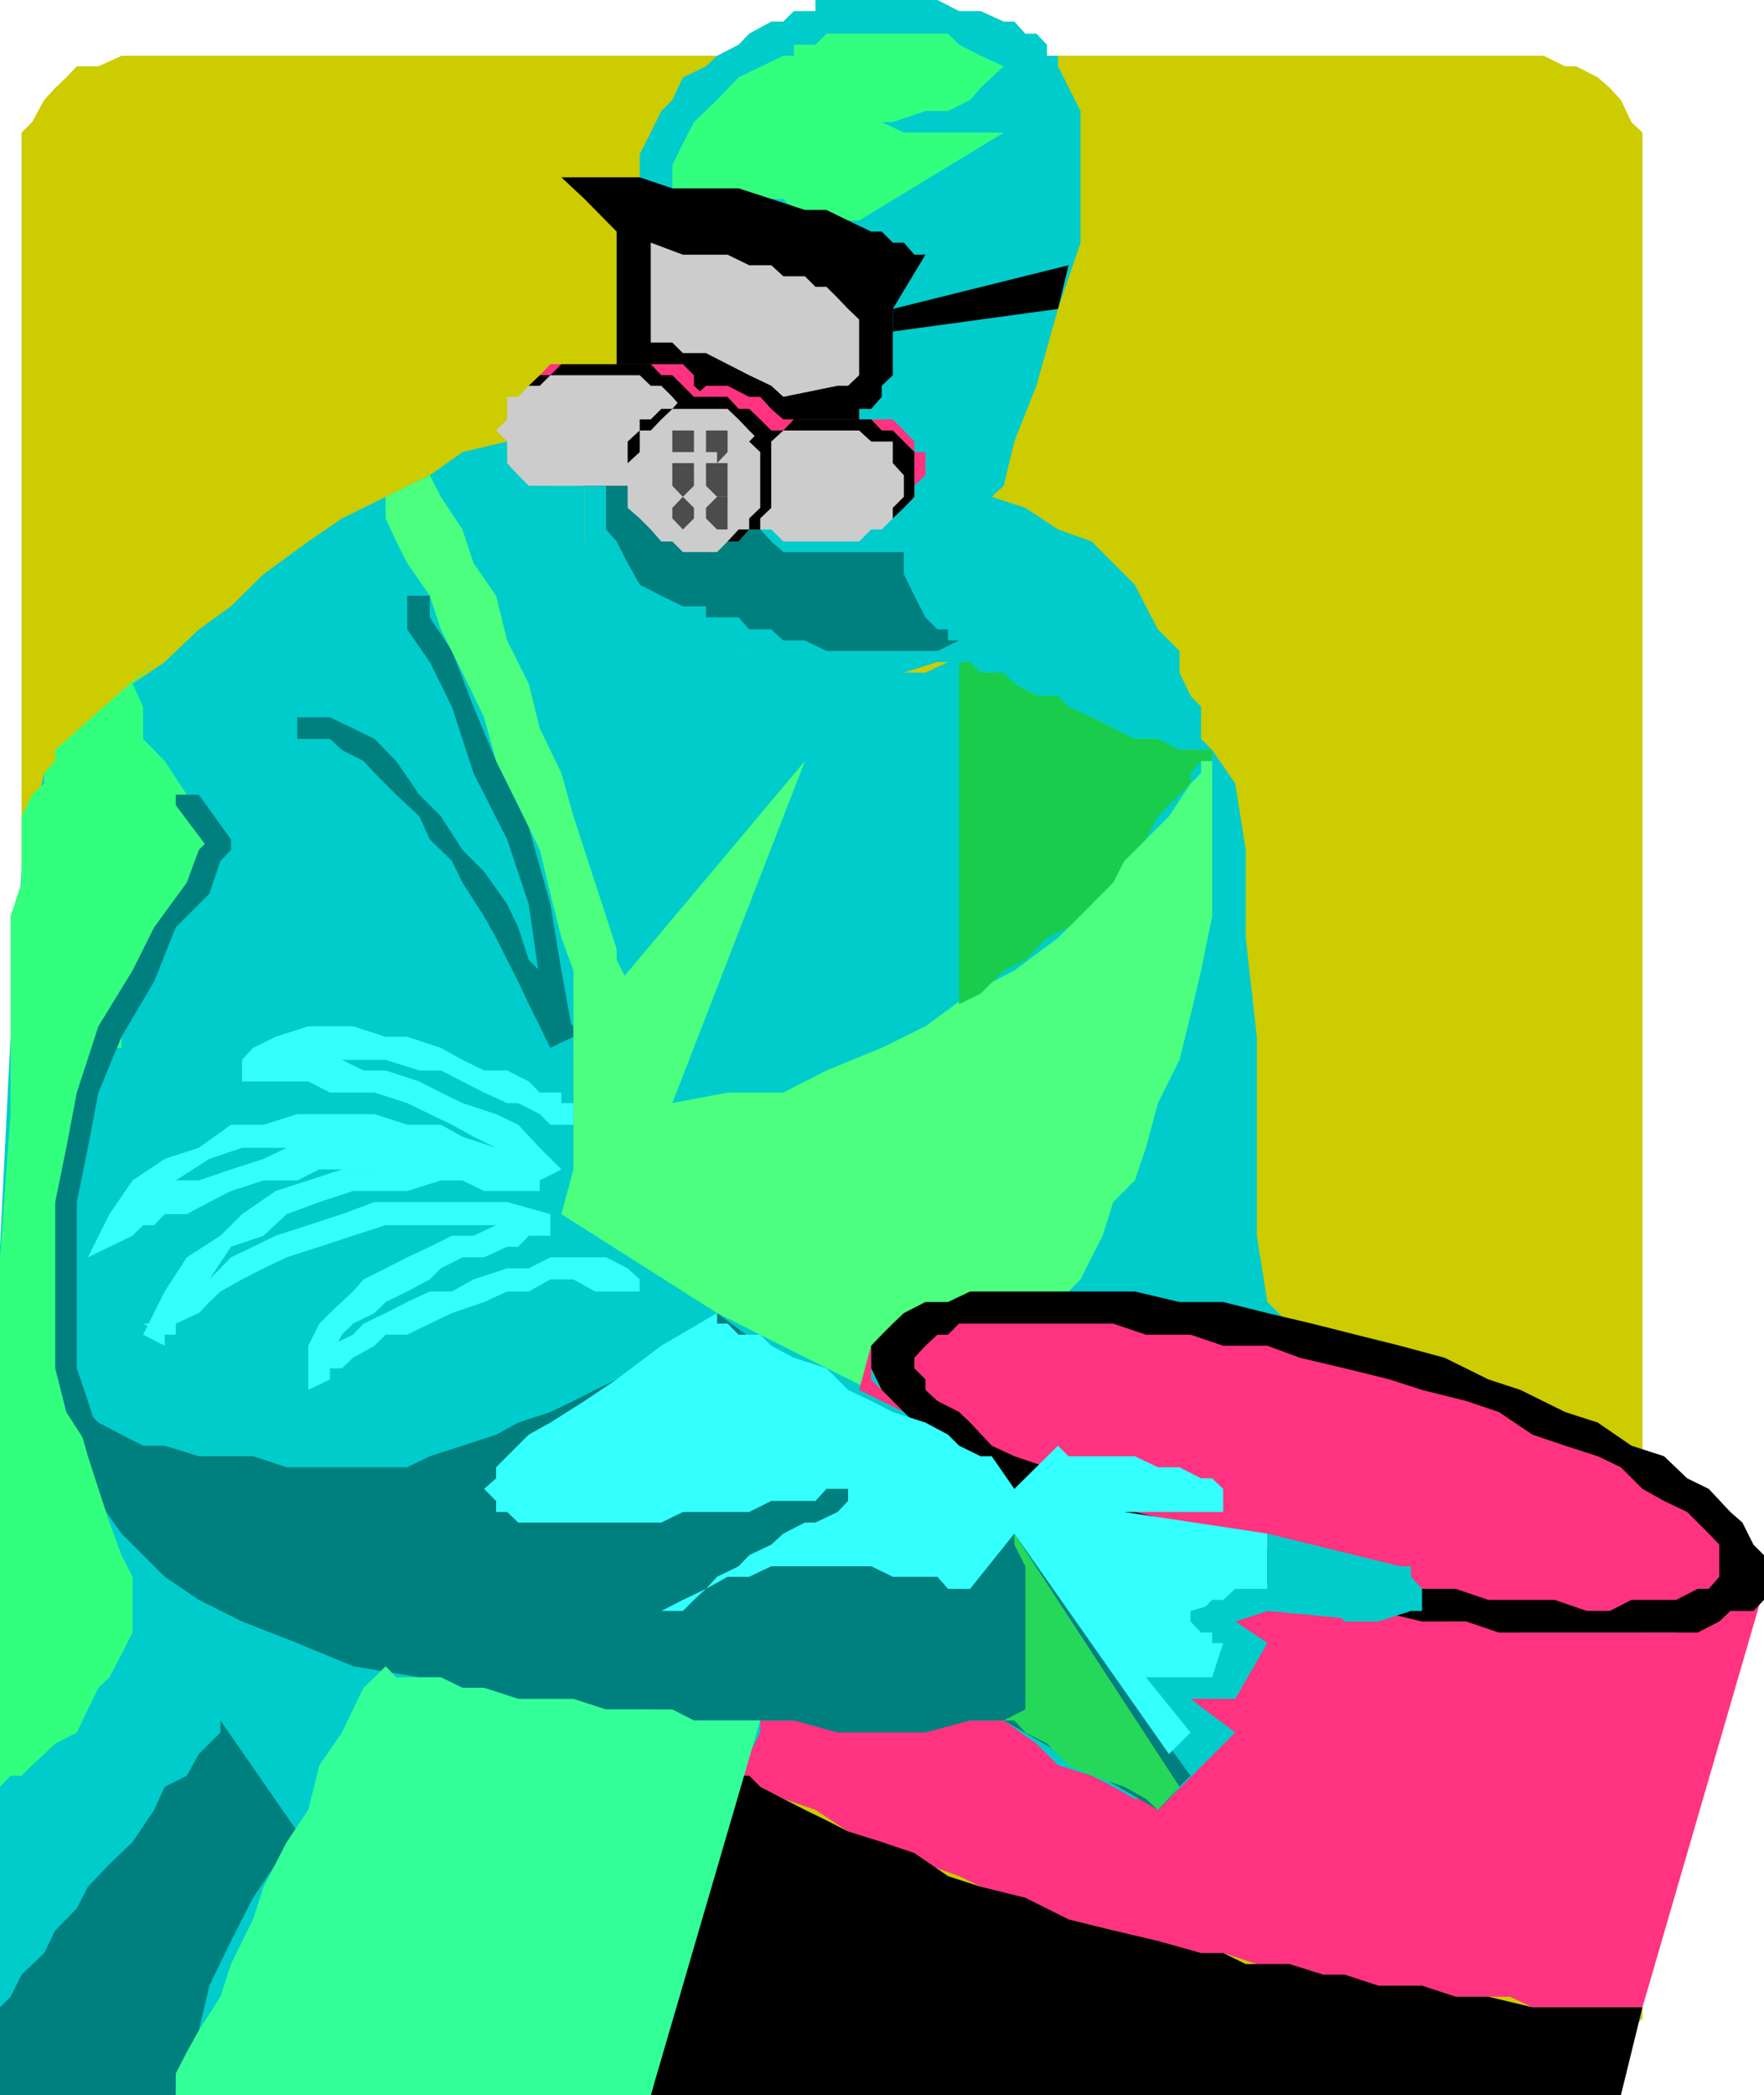 <svg xmlns="http://www.w3.org/2000/svg" width="351.301" height="417.102"><path fill="#cc0" d="M307.398 417.102h4.301l2.2-2.102 4.3-2.2 2.399-2.097 2.203-2.203 2.097-4.297 2.2-2.402V26.402l-2.2-2.101-2.097-4.399-2.203-2.402-2.399-2.098-4.3-2.199h-2.2l-4.3-2.101h-283.2l-4.601 2.101H15.3l-2.102 2.2L11 17.5l-2.2 2.402-2.402 4.399-2.097 2.101v375.399l2.097 2.402 2.403 4.297L11 410.703l2.2 2.098L15.3 415l4.298 2.102h287.8"/><path fill="#ff337f" d="m351.3 316.3-24.202 83.302h-21.899l-4.5-2.102h-17.5l-6.5-2.2H270l-6.5-2.198h-6.7L250.3 391l-6.702-2.2h-6.5l-8.899-2.398-6.5-2.101-8.898-2.2-6.403-2.199-6.5-2.101L191 373.5l-6.7-2.398-8.702-2.2-6.7-4.3-6.5-4.301-6.398-2.2-8.902-4.601 26.402-85.598v2.399l2.098 2.101v2.2l2.203 2.101 2.199 4.399 4.3 2.101 4.5 4.598 4.4 4.3 8.8 4.301 6.5 4.598 11.098 4.3 11 4.302 13 4.3L261.3 318.5h6.5l4.597 2.203h6.403l8.898 2.098h6.5L302.8 325h31l6.5-2.2 4.297-2.097 4.601-2.203 2.102-2.2"/><path fill="#0cc" d="M210.7 13.203v-2.101h-2.2v-2.2l-2.102-2.199H204.2L202 4.301h-2.102l-4.597-2.098H191L186.7 0h-24.302v2.203h-4.3L156 4.301h-2.402l-4.399 2.402-2.101 2.2-4.297 2.199-2.203 2.101-4.598 2.2-2.102 4.5-2.199 2.199-2.101 4.3-2.2 4.301v4.598L125 74.703v19.899h-8.602V107.8l2.102 6.5 2.2 4.3 4.3 2.102 4.598 2.2h2.101l2.2 2.398H136l2.2 2.199h2.398l4.3 2.102h4.301l4.399 2.199h4.5l6.5 2.101H180l6.7-2.101h6.5l2.1 2.101h2.2l2.398 2.2H202l4.398 2.398 4.301 2.203 2.102 2.098h4.597l4.302 2.2 4.301 2.102h4.598l2.203 2.199h8.597l-2.199-2.2v-6.398l-2.101-2.203-2.2-4.598v-4.3l-4.3-4.301-2.399-4.598-2.199-4.3-8.602-8.602-6.699-2.399-6.5-4.3-6.699-2.2 2.398-2.199 2.102-8.8 4.398-11.102L210.7 61.5l4.5-13.2V22.103l-4.5-8.899"/><path fill="#33ff7f" d="m199.898 26.402-28.8 17.5H166.8l-2.203-2.101h-6.5L156 39.6h-11.102l-4.3-2.101h-6.7v-4.598l2.102-4.3 2.2-4.301 4.6-4.399 4.298-4.5 8.902-4.3h2.098v-2.2h4.3l2.2-2.199H188.8l2.199 2.2 4.3 2.199 4.598 2.101-2.398 2.2-2.2 2.097-2.1 2.402-4.4 2.2h-4.5l-6.5 2.199h-6.702 4.5L180 26.402h19.898"/><path fill="#007f7f" d="M180 109.902h-24l-2.402-2.101-2.2-2.399h-4.3l-4.297 2.399h-8.903l-4.3-2.399-2.2-4.3L125 96.703h-4.3v8.7l2.1 2.398 2.2 4.3 2.398 4.301 4.301 2.2 4.301 2.101h4.598v2.2h6.5l2.101 2.398h4.399L156 127.5h4.3l4.298 2.102h22.101L191 127.5h-2.2v-2.2h-2.1l-2.4-2.398-2.202-4.3L180 114.3v-4.399"/><path d="M184.3 50.703h-2.202L180 48.301h-2.2l-2.202-2.2H173.5l-4.602-2.199-4.3-2.101H160.3l-6.703-2.2-6.5-2.101h-13.2l-6.5-2.2H111.8l4.597 4.302 6.403 6.5V72.5h8.898l2.2 2.203L136 76.801 138.2 79h2.398l4.3 2.402h2.2l2.101 2.098v2.203l21.899-2.203v-2.098h2.402L175.598 79v-2.2l2.203-2.097V61.5l6.5-10.797"/><path fill="#ccc" d="M129.598 48.3v19.903h4.3L136 70.301h4.598l4.3 2.199 4.301 2.203 4.399 2.098L156 79l10.8-2.2h2.098l2.2-2.097V63.602l-2.2-2.102-2.097-2.2-2.203-2.198h-2.2L160.301 55H156l-2.402-2.2h-4.399l-4.3-2.097H136l-6.402-2.402"/><path fill="#ff337f" d="m142.8 107.8 2.098-2.398h4.301l2.2-2.199h2.199l2.402-2.101v-4.399l2.098-2.101V90L156 85.703V83.5l-2.402-2.098-2.2-2.402H149.2l-4.3-2.2h-4.301L138.2 79h-4.3l-2.2 2.402V83.5l-2.101 2.203v11l2.101 4.399v2.101h2.2l4.3 2.2h2.399l2.203 2.398"/><path fill="#ff337f" d="M129.598 94.602h2.101l2.2-2.399H136L138.2 90l2.398-2.098V79l-2.399-2.2v-2.097L136 72.5h-26.402l-2.098 2.203-2.2 2.098v4.601l-2.1 2.098 2.1 2.203V90h2.2l2.098 2.203h2.203l2.398 2.399h15.399m43.902 8.601h4.3v-2.101h2.2l2.098-2.2v-2.199l2.203-2.101V90h-2.203v-2.098L180 85.703l-2.2-2.203H156l-2.402 2.203v2.2l-2.2 2.097v6.703l2.2 2.2v2.199H156l2.098 2.101H173.5"/><path d="M140.598 107.8h6.5l2.101-2.398 2.2-2.199 2.199-2.101 2.402-2.2V90l-2.402-2.098v-2.199l-2.2-2.203-2.199-2.098h-2.101l-2.2-2.402H136l-2.102 2.402L131.7 83.5l-2.101 2.203-2.2 2.2v11l6.5 6.5L136 107.8h4.598"/><path d="m127.398 96.703 2.2-2.101h4.3L136 92.203 138.2 90V79l-2.2-2.2-2.102-2.097H131.7l-2.101-2.203H111.8l-2.203 2.203H107.5l-2.2 2.098V79h-2.1v8.902L105.3 90v2.203l2.2 2.399h4.3l2.4 2.101h13.198m43.7 8.699h2.402l2.098-2.199h2.203l2.199-2.101 2.098-2.2V90l-4.297-4.297h-2.203L173.5 83.5h-15.402L156 85.703h-2.402v2.2h-2.2V90l-2.199 2.203v4.5l2.2 2.2v2.199h2.199v2.101H156l2.098 2.2h13"/><path fill="#ccc" d="M138.2 109.902h4.6l2.098-2.101h2.2l2.101-2.399 2.2-2.199v-2.101l2.199-2.2v-6.699l-2.2-2.203v-2.098l-2.199-2.199-2.101-2.203-2.2-2.098h-11L131.7 83.5l-2.101 2.203-2.2 2.2L125 90v11.102l2.398 2.101 2.2 2.2 2.101 2.398h2.2l2.101 2.101h2.2"/><path fill="#ccc" d="M168.898 107.8h2.2l2.402-2.398h2.098l2.203-2.199v-2.101l2.199-2.2v-4.3l-2.2-2.399v-4.3h-4.3l-2.402-2.2H156l-2.402 2.2h-4.399V90l-2.101 2.203v8.899l4.3 4.3h2.2l2.402 2.399h12.898"/><path fill="#4c4c4c" d="M142.8 98.902h2.098v-6.699h-4.3v4.5l2.203 2.2m-.001-6.7L144.899 90v-4.297h-4.3V90h2.203v2.203M136 105.402l2.2-2.199v-2.101l-2.2-2.2-2.102 2.2v2.101l2.102 2.2"/><path fill="#4c4c4c" d="M142.8 105.402h2.098v-6.5h-2.097l-2.203 2.2v2.101l2.203 2.2"/><path fill="#0cc" d="M131.7 417.102H0V248.203l2.098-41.8L4.3 173.5l4.5-19.598L11 151.5l6.5-6.5 4.3-4.297 4.598-4.601 6.403-4.301 6.797-6.5L46 120.703l6.5-6.402 8.898-6.5 6.7-4.598 8.703-4.3 8.797-4.301 6.5-4.602L101 87.902V90l2.2 2.203 2.1 2.399h2.2l2.098 2.101h6.8v11.098l2.102 2.101v4.399l2.2 2.101 4.3 2.2 2.398 2.101 4.301 2.2L136 125.3l4.598 2.199 6.5 2.102h4.3l2.2 2.199h8.8l4.403 2.101h17.5l4.5-2.101h4.398l2.102 2.101h2.199l2.398 2.2 4.301 2.398h2.2l4.3 2.203 4.5 2.098 4.399 2.199h4.3l2.102 2.102 4.598 2.199h10.8L246 156l2.098 13.203v17.5l2.203 19.7V246l2.097 13.203 4.403 4.297h-2.203l-2.2-2.098h-15.3l-6.5-2.199H195.3l-4.301 2.2h-8.902L180 263.5h-2.2l-2.202 2.203-2.098 2.2v4.5l2.098 2.199 2.203 4.3 4.297 2.2 6.703 4.5 8.699 4.3 4.5 8.899 8.7-11h2.1l2.4 2.101h13l4.6 2.2h4.298l4.3 2.199 2.2 6.699h-19.7 8.903l4.297 2.102h4.3L246 305.3h8.598l4.3 2.199h4.602l4.3 2.102h6.7l4.3 2.199h2.2v2.101l2.2 2.399v2.199l-2.2 2.203h-2.2l-4.3 2.098-22.102-2.098L246 322.8l6.398 4.3L246 338.204h-8.902l8.902 6.7-15.402 15.398-2.399-2.2H226l-4.3-2.398-4.302-2.203-6.699-2.098-4.3-4.3-6.5-4.602h-48.5v2.402l-2.2 4.301-2.101 8.899-4.297 8.601-2.203 11.098L136 391l-2.102 13.203-2.199 12.899"/><path fill="#007f7f" d="M142.8 261.402v2.098h-2.202l-2.399 2.203-4.3 2.2-2.2 2.398-4.3 2.101-4.598 2.2-4.301 2.101-4.3 2.2-4.602 2.199-6.399 2.101-4.398 2.399-6.703 2.199-6.5 2.101-4.5 2.2h-24l-6.7-2.2h-10.8l-6.797-2.101H28.5l-4.3-2.2-4.602-2.398-2.098-2.101-2.2-4.399v11.098l2.2 4.3v2.2l2.098 4.5 4.601 6.5 8.602 8.601 6.797 4.598 8.601 4.3 11 4.302 11.102 4.601 13.199 2.2h4.3L92.099 336h4.3l6.801 2.203h8.602l8.898 2.098h8.899l8.601 2.199h19.899l8.703 2.402h17.5l8.898-2.402h6.7l30.699 17.8 2.203-2.198 2.097-2.399 2.2-2.203L202 305.3l-59.2-43.898"/><path fill="#26d859" d="M202 305.3v2.2l2.2 4.3v28.5l-4.302 2.2H202l2.2 2.402 4.3 2.2 4.3 4.3 4.598 2.098 6.5 2.203 4.301 2.399 2.399 2.199 4.3-4.598L202 305.301"/><path fill="#4cff7f" d="m241.398 149.3-2.199 2.2v2.402L237.098 156l-4.297 6.5-4.602 4.602-6.5 6.398-4.3 6.5-6.7 6.703-8.699 6.5-8.8 4.598-8.9 6.5-8.702 4.3-11 4.5L156 217.5h-11.102l-11 2.102 26.403-68.102-46.102 54.902v26.399l-2.398 8.902 31 19.7L191 285.601h-2.2l-2.1-2.399h-2.4l-4.3-2.101-2.2-2.2-2.202-2.199-2.098-2.101v-6.7l2.098-2.199 2.203-2.203 4.297-2.098h6.703l11.097-2.199H210.7l4.5-4.5 2.2-4.402 2.199-4.301 2.101-6.7L226 235l2.2-6.5 2.398-8.898 4.3-8.602 2.2-8.898 2.101-8.899 2.2-10.8V149.3"/><path fill="#19cc4c" d="M191 131.8h2.2l2.1 2.102h4.598l2.102 2.2 4.398 2.398h4.301l2.102 2.203 4.597 2.098L221.7 145l4.301 2.102h4.598l4.3 2.199h6.5v2.199H239.2l-2.101 2.402V156l-4.297 4.3-2.203 2.2-2.399 4.602-4.3 4.3-2.2 4.301-4.3 4.297-4.598 4.602-4.301 2.101-4.3 4.399-4.302 2.101-4.597 4.598-4.301 2.101v-68.101"/><path fill="#007f7f" d="M81.098 122.902v2.399l4.5 6.5L90 140.703l4.3 13.2 6.7 13.199L105.3 180l2.2 15.402 2.098 11h4.601v-2.101l-2.398-2.2v-2.199l-2.203-4.5-4.297-4.3-2.102-6.5L101 180l-4.602-6.5-4.3-4.297L87.8 162.5l-4.301-4.297-4.602-6.703-4.3-4.398L70.3 145l-4.602-2.2h-6.5v4.302h6.5l2.399 2.199 4.3 2.199 2.2 2.402 4.3 4.301L83.5 162.5l2.098 4.602 4.402 4.3 2.098 4.301 4.3 6.7 2.403 4.3 2.199 4.399 2.2 4.3 2.1 4.5 2.2 4.399 2.098 4.3 4.601-2.199-2.398-13.199L109.598 180l-4.297-15.297-6.5-13.203-4.5-10.797L90 129.602l-4.402-6.7v-4.3h-4.5v4.3"/><path fill="#3ff" d="M114.2 219.602h-2.4V217.5h-4.3l-2.2-2.2-4.3-2.198h-4.602l-4.3-2.102-4.297-2.398-6.703-2.2H76.8l-6.5-2.101h-8.903l-6.5 2.101-4.5 2.2L48.2 211v4.3h13.2l4.3 2.2h8.899l6.5 2.102 4.5 2.199L90 223.902l4.3 2.399 4.5 2.199 4.4 2.203 4.3 4.297 2.098-4.297H107.5l-4.3-2.203h-4.4l-6.702-2.2-4.297-2.398h-6.703l-6.5-2.101H59.199l-6.699 2.101H46l-6.402 4.598-6.797 2.203L26.398 235l-4.597 6.703-4.301 8.598L26.398 246l2.102-2.098h2.2l2.1-2.199h4.4l4.5-2.402 4.3-2.2L52.5 235h6.7l4.398-2.2h28.5L98.8 235l6.5 2.102 2.199-4.301H101l-2.2-2.098H81.099l-6.5 2.098h-6.5l-6.7 2.199-6.5 2.102-6.699 4.601L43.9 246l-6.7 4.3-4.398 6.802-4.301 8.601 4.3 2.2v-2.2H35V263.5l4.598-2.098 2.101-2.199 2.2-2.101 4.3-2.399L52.5 252.5l4.598-2.2 6.5-2.097L70.3 246l6.5-2.098H101l8.598 2.098v-4.297h-6.399l-2.199 2.2h-2.2L94.3 246H90l-4.402 2.203-4.5 2.098L76.8 252.5l-4.403 2.203-2.097 2.399-4.602 4.3-2.101 2.098-2.2 4.402v8.801l4.301-2.101v-2.2h2.399l2.203-2.101 4.297-2.399 2.203-2.199h4.297l4.5-2.203L90 261.402l6.398-2.199 4.602-2.101h4.3l4.298-2.399h4.601l4.301 2.399h8.898v-2.399L125 252.5l-4.3-2.2h-11.102l-4.297 2.2H101l-6.7 2.203-4.3 2.399h-4.402l-4.5 2.101-4.297 2.2-4.403 2.097-2.097 2.203-4.602 2.2-2.101 2.398h-2.2l4.301 2.101v-2.101l2.399-4.598L70.3 263.5l4.297-2.098 2.203-2.199 4.297-2.101 4.5-2.399L87.8 252.5l4.297-2.2h4.3l4.602-2.097h2.2l2.1-2.203h4.298v-4.297L101 239.301H74.598l-6.5 2.402-6.7 2.2-6.5 2.097-4.5 2.203L46 250.301l-4.3 4.402-4.5 2.399-2.2 2.101-2.2 2.2-2.1 2.097h-2.2l4.3 2.203 4.4-6.5 4.5-4.5 4.3-6.5L52.5 246l4.598-4.297 6.5-2.402 6.703-2.2h10.797L87.8 235h4.297l4.3 2.102H107.5V232.8l-6.5-2.098-8.902-2.203h-35l-4.598 2.203L46 232.8l-6.402 2.2H35l-4.3 2.102-2.2 2.199h-2.102l-2.199 2.402h-2.398l4.597 2.2L30.7 239.3 35 235l6.7-4.297 6.5-2.203h32.898l6.703 2.203h4.297l6.703 2.098 4.398 2.199h4.301l4.3-2.2-4.3-4.3-4.3-4.598-4.4-2.101-6.702-2.2L87.8 217.5l-4.301-2.2-6.7-2.198h-4.402l-4.3-2.102H48.199v4.3h2.2l4.5-2.198L57.097 211H76.8l6.699 2.102h4.3l4.298 2.199 4.3 2.199 4.602 2.102h2.2l4.3 2.199 2.098 2.101h4.601v-4.3"/><path fill="#33ff7f" d="m0 355.703 2.098-2.203H4.3l2.097-2.098 2.403-2.199 2.2-2.101 4.3-2.2 2.2-4.601L19.598 336l2.203-2.098 2.398-4.601L26.4 325v-11.098l-2.2-4.3-2.398-6.5-4.301-13.2-4.3-15.3v-43.899l4.3-11.101 2.098-6.5 2.203-4.5H24.2v-2.2l2.2-4.3 2.1-4.302 2.2-6.7 2.1-6.5 4.4-6.699 6.698-8.699H41.7l-2.101-4.5-2.399-6.5-4.398-6.703-4.301-4.398v-6.399l-2.102-4.601L30.7 131.8 11 149.3v2.199l-2.2 2.402V156l-2.402 2.203-2.097 4.297v13.203l-2.203 6.7V221.8L0 250.3v105.402"/><path fill="#007f7f" d="m35 160.3 6.7 8.903v-2.101l-2.102 2.101-2.399 6.5-6.5 8.899-4.3 8.601-6.801 11.098L15.3 217.5l-2.102 11L11 239.3v33.102l2.2 8.7 4.3 6.699h2.098l2.203-2.2h-2.203l-2.098-6.699-2.2-6.5v-33.101l2.2-10.801 2.098-11 4.601-11.098 6.5-11 4.301-10.8 6.7-6.7 2.198-6.5L46 169.203v-2.101l-6.402-8.899H35v2.098"/><path fill="#4cff7f" d="M76.8 98.902v4.301l2.098 4.598 2.2 4.3 4.5 6.5 2.203 6.7 4.297 8.601 4.3 8.899 2.403 8.699 4.398 8.8 4.301 8.903 2.098 8.7 2.203 8.8 2.398 6.5v13.2l10.801-11-2.2-4.301v-2.2l-2.1-6.5-2.2-6.699-2.102-6.5-2.199-6.703-2.398-8.598L107.5 145l-2.2-8.898-4.3-8.602-2.2-8.898-4.5-6.5-2.202-6.7-4.297-6.5-2.203-4.3-8.797 4.3"/><path fill="#ff337f" d="m173.5 267.902-2.402 8.801 13.203 6.5-2.203-2.101-4.297-2.2-2.203-2.199-2.098-2.101v-6.7"/><path d="m256.8 316.3 8.798 2.2 8.902 2.203 8.7 2.098h8.8l6.5 2.199h39.598l4.3-2.2 2.2-2.097h4.601l2.102-2.203v-8.898l-2.102-2.102-2.199-4.398-2.402-2.102-4.297-4.598-4.301-2.101-4.602-4.399-6.5-2.101-6.699-4.598-6.5-2.101-8.898-4.399-6.403-2.101-8.699-4.301-8.898-2.399-8.801-2.199-8.7-2.203-8.902-2.098-8.8-2.199h-8.7L226 257.102h-32.8l-4.4 2.101h-4.5l-4.3 2.2-2.2 2.097-2.202 2.203-2.098 2.2v4.5l2.098 4.3 2.203 2.2 4.297 4.3 2.203 2.399 4.5 4.3 6.5 2.2 4.597 4.3 6.5 2.399 8.801 4.3 6.5 2.2 8.899 2.199 6.5 4.3 8.902 2.102 10.8 2.399"/><path fill="#ff337f" d="m256.8 309.602 8.798 2.199 8.902 2.101 6.5 2.399h8.898l6.5 2.199h13.2l6.402 2.203h4.598l4.3-2.203h8.903l4.297-2.2h2.203l2.097-2.398V307.5l-2.097-2.2-2.203-2.198L336 301l-4.602-2.2-4.3-2.398-4.297-4.3-4.602-2.2-6.5-2.101-6.5-2.2-6.699-4.5-6.5-2.199-8.8-2.199-6.5-2.101-8.9-2.2-8.902-2.101-6.5-2.399h-8.8l-6.5-2.199h-8.899l-6.5-2.203H191l-2.2 2.203h-2.1l-2.4 2.2-2.202 2.398v2.101l2.203 2.2v2.101l2.398 2.2 4.301 2.199 2.2 2.101 4.3 4.598 4.5 2.101 6.5 2.2 6.7 2.199 4.398 4.5L226 301l8.898 2.102 6.5 2.199 8.903 2.199 6.5 2.102"/><path fill="#3ff" d="M142.8 261.402v2.098h2.098l2.2 2.203h4.3l2.2 2.2 4.5 2.398 6.5 2.101 4.3 4.301 4.602 2.2 4.3 2.199 6.5 2.101 4.5 2.399 2.2 2.199 4.3 2.101h2.2l4.5 6.5 8.7-8.601 2.1 2.101H226l4.598 2.2h4.3l4.301 2.199h2.2l2.199 2.101V301h-19.7l28.5 4.3v11l-15.3 4.403 6.5 6.399-2.2 6.8H228.2l8.899 11-4.297 4.301L202 305.301l-8.8 11h-4.4l-2.1-2.399h-8.9l-4.3-2.101h-19.902l-4.399 2.101h-4.3l-4.301 2.399L136 318.5l-4.3 2.203h4.3l2.2-2.203 2.398-2.2 2.203-2.398 4.297-2.101 2.101-2.2 4.399-2.101 2.402-2.2 4.3-2.198h2.098l4.403-2.102 2.097-2.2v-2.398h2.2-6.5l-2.2 2.399h-8.8L149.199 301H136l-4.3 2.102h-28.5L101 301h-2.2v-2.2l-2.402-2.398 2.403-2.101v-2.2l6.5-6.5 4.297-2.398 6.8-4.3 6.403-4.301 8.898-6.7 11.102-6.5"/><path fill="#0cc" d="m252.398 305.3 26.403 6.5H281v2.102l2.2 2.399v4.402H281l-6.5 2.098h-6.7l-2.202-2.098h-13.2L246 322.801l6.398 4.3h-11V325H239.2l-2.101-2.2v-2.097h2.101l2.2-2.203h2.199l2.402-2.2h6.398v-11"/><path d="M147.098 353.5h2.101l2.2 2.203 4.601 2.399 4.3 2.199 4.298 2.101 4.3 2.2 6.7 2.101 6.5 2.2 6.703 4.597 6.5 2.102 8.898 2.199 8.602 4.3 8.898 2.2 8.899 2.101 8.601 2.399h4.399l4.5 2.199h8.703l6.699 2.102h4.3l6.7 2.199h8.7l6.698 2.199h6.5l8.801 2.102h21.899l-4.297 17.5H129.598l17.5-63.602"/><path fill="#ccc" d="M125 96.703h6.7l2.198-2.101v-2.399L136 90v-8.598L133.898 79l-2.199-2.2h-2.101l-2.2-2.097h-17.8l-2.098 2.098h-2.2L103.2 79H101v4.5l-2.2 2.203 2.2 2.2v4.3l2.2 2.399 2.1 2.101H125"/><path fill="#4c4c4c" d="M136 90h2.2v-4.297h-4.302V90H136m0 8.902 2.2-2.199v-4.5h-4.302v4.5l2.102 2.2"/><path d="m147.098 107.8 2.101-2.398h2.2v-2.199l2.199-2.101v-13.2l-2.2-2.199-2.199 2.2L151.4 90v11.102l-2.2 2.101v2.2h-2.101l-2.2 2.398h2.2M136 79l-2.102 2.402H131.7l-2.101 2.098h-2.2v2.203l-2.398 2.2v11-6.7L127.398 90v-4.297h2.2l2.101-2.203 2.2-2.098H136V79m41.8-17.5 35-8.7-2.1 8.7-32.9 4.5v-4.5"/><path fill="#007f7f" d="M43.898 342.5v2.402l-4.3 4.301-2.399 4.297-4.398 2.203-2.102 4.598-4.3 6.402-4.598 4.399-4.301 4.5-2.2 4.3-4.3 4.399-2.2 4.5-4.5 4.3-2.202 4.399L0 399.602v17.5h35V415l2.2-4.297 2.398-6.5 2.101-8.902L46 386.402l4.398-8.601 4.5-6.7 4.301-6.5L43.9 342.5"/><path fill="#3f9" d="M35 417.102V412.8l2.2-4.301 2.398-4.297 4.3-6.703L46 391l4.398-8.898 2.102-6.5 4.598-8.899 4.3-6.402 2.2-8.899 4.5-6.5 2.203-4.601L72.398 336l2.2-2.098 2.203-2.199 2.097 2.2h8.903L92.098 336h4.3l6.801 2.203h11l6.5 2.098h13.2l4.3 2.199h13.2l-21.801 74.602H35"/></svg>
